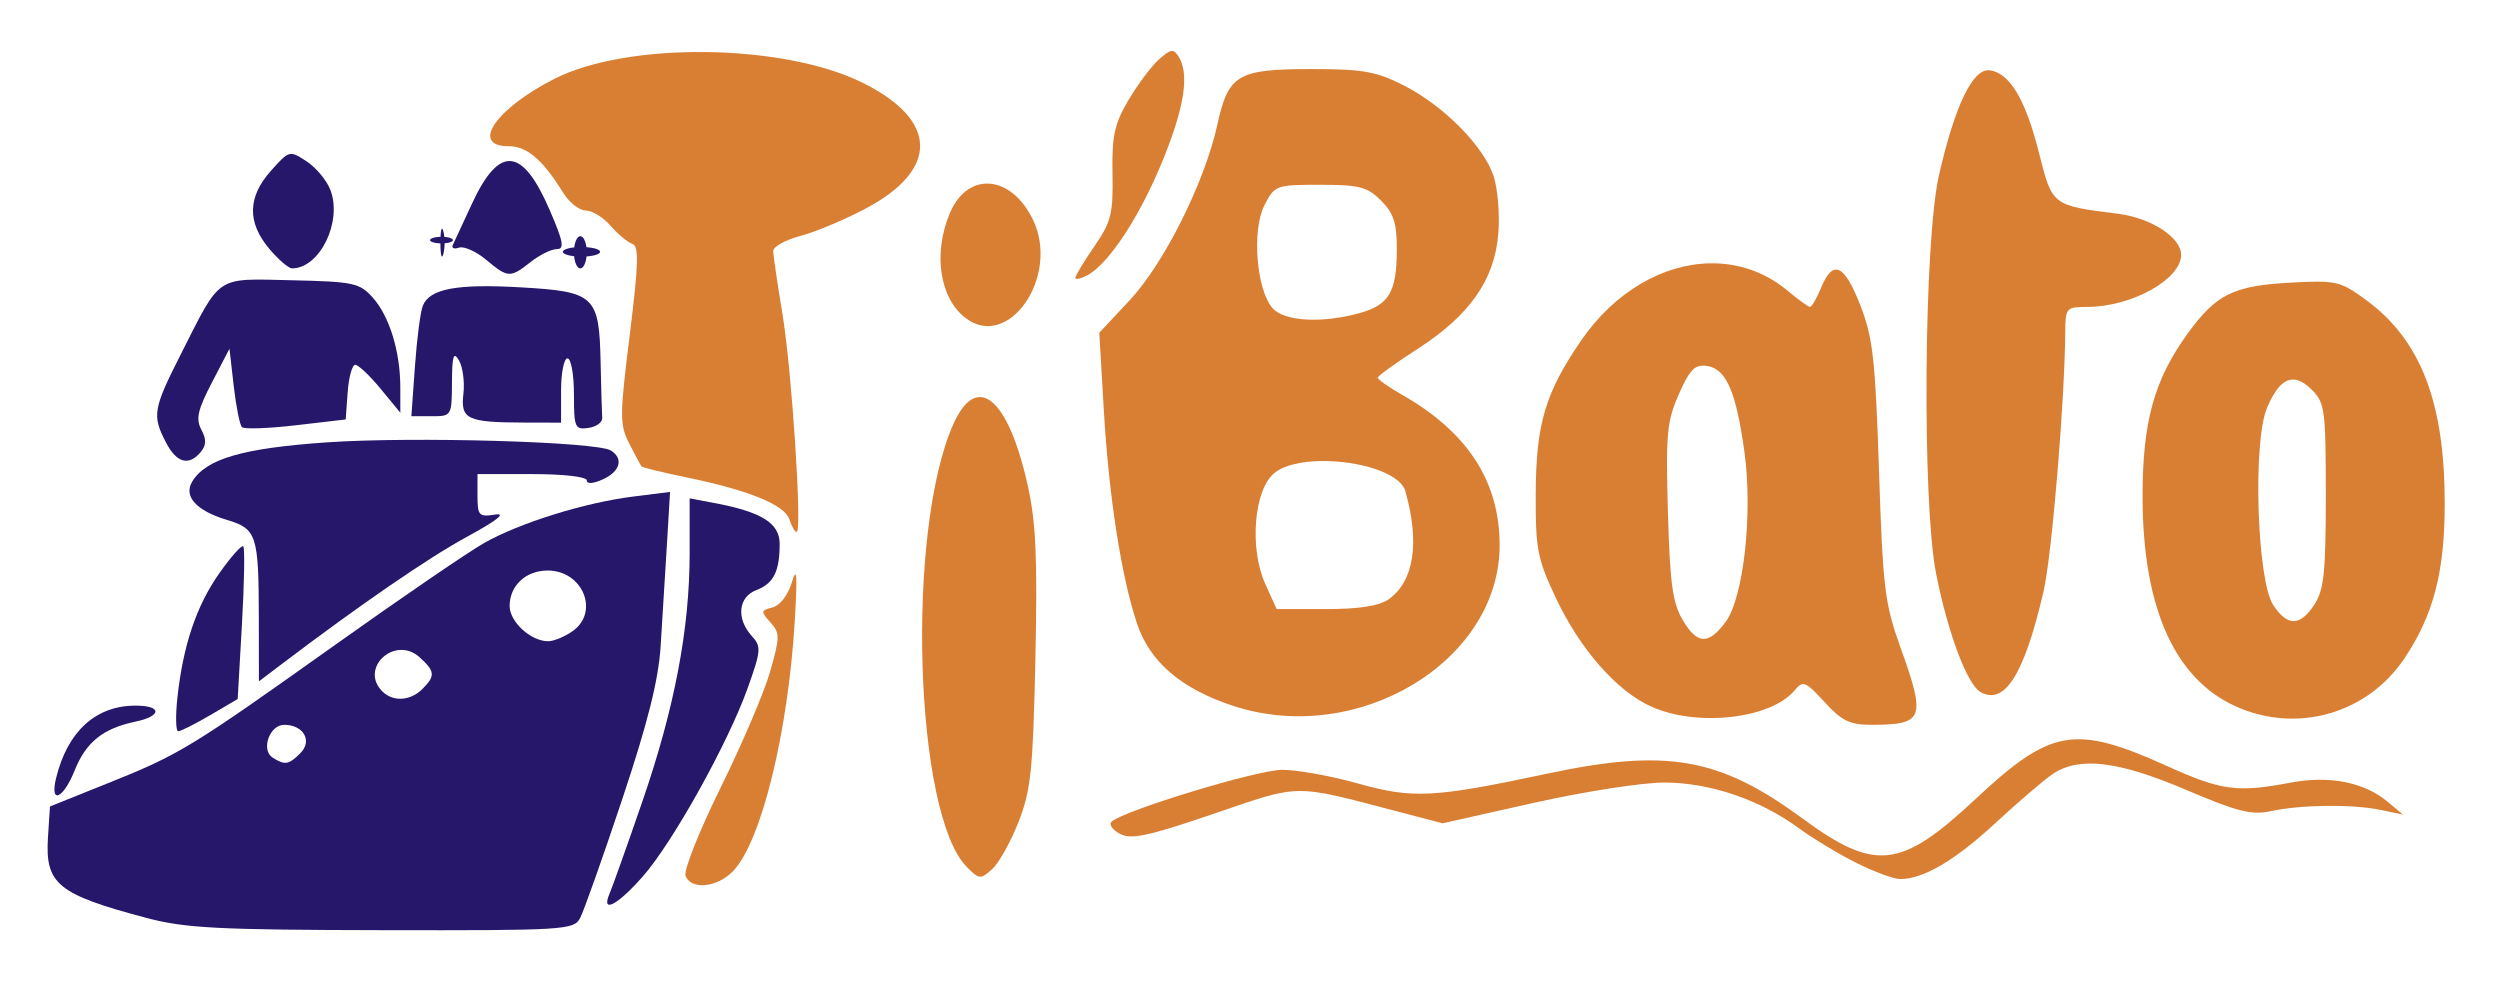 <?xml version="1.0" encoding="UTF-8" standalone="no"?>
<!-- Created with Inkscape (http://www.inkscape.org/) -->

<svg
   version="1.1"
   id="svg1"
   width="194.436"
   height="76.385"
   viewBox="0 0 194.436 76.385"
   sodipodi:docname="Logo_sans_texte_vectorisé.svg"
   inkscape:version="1.3.2 (091e20e, 2023-11-25, custom)"
   xmlns:inkscape="http://www.inkscape.org/namespaces/inkscape"
   xmlns:sodipodi="http://sodipodi.sourceforge.net/DTD/sodipodi-0.dtd"
   xmlns="http://www.w3.org/2000/svg"
   xmlns:svg="http://www.w3.org/2000/svg">
  <defs
     id="defs1" />
  <sodipodi:namedview
     id="namedview1"
     pagecolor="#ffffff"
     bordercolor="#000000"
     borderopacity="0.25"
     inkscape:showpageshadow="2"
     inkscape:pageopacity="0.0"
     inkscape:pagecheckerboard="0"
     inkscape:deskcolor="#d1d1d1"
     inkscape:zoom="3.7828283"
     inkscape:cx="99.660881"
     inkscape:cy="52.077437"
     inkscape:window-width="1440"
     inkscape:window-height="830"
     inkscape:window-x="-6"
     inkscape:window-y="-6"
     inkscape:window-maximized="1"
     inkscape:current-layer="g2" />
  <g
     inkscape:groupmode="layer"
     inkscape:label="Image"
     id="g1"
     transform="translate(-6.564,-32.093)">
    <g
       id="g2"
       style="display:inline;fill:#26176b;fill-opacity:1"
       inkscape:label="Bleu">
      <path
         id="path64"
         style="display:inline;fill:#26176b;fill-opacity:1"
         d="m 40.937,49.885 c -0.053,0.018 -0.094,0.243 -0.111,0.627 a 0.888,0.257 0 0 0 -0.814,0.254 0.888,0.257 0 0 0 0.805,0.256 c 0.004,0.92 0.105,1.29 0.229,0.818 0.06,-0.228 0.093,-0.525 0.096,-0.826 a 0.888,0.257 0 0 0 0.646,-0.248 0.888,0.257 0 0 0 -0.668,-0.248 c -0.016,-0.156 -0.041,-0.302 -0.074,-0.428 -0.039,-0.15 -0.075,-0.216 -0.107,-0.205 z" />
      <path
         id="path63"
         style="display:inline;fill:#26176b;fill-opacity:1"
         d="m 51.701,50.465 c -0.222,0 -0.41,0.366 -0.475,0.869 a 1.449,0.374 0 0 0 -0.887,0.344 1.449,0.374 0 0 0 0.877,0.342 c 0.055,0.542 0.251,0.945 0.484,0.945 0.23,0 0.425,-0.395 0.482,-0.928 a 1.449,0.374 0 0 0 1.053,-0.359 1.449,0.374 0 0 0 -1.062,-0.359 c -0.067,-0.495 -0.253,-0.854 -0.473,-0.854 z" />
      <path
         style="display:inline;fill:#26176b;fill-opacity:1"
         d="m 27.495,51.427 c -1.719,-2.043 -1.673,-4.023 0.142,-6.053 1.422,-1.592 1.449,-1.599 2.772,-0.732 0.735,0.482 1.569,1.483 1.852,2.224 0.946,2.472 -0.828,6.099 -2.984,6.099 -0.269,0 -1.071,-0.692 -1.783,-1.538 z"
         id="path62" />
      <path
         style="display:inline;fill:#26176b;fill-opacity:1"
         d="m 44.364,52.29 c -0.777,-0.647 -1.723,-1.068 -2.101,-0.938 -0.378,0.131 -0.596,0.041 -0.485,-0.199 0.111,-0.241 0.787,-1.697 1.501,-3.235 2.115,-4.558 3.915,-4.405 6.038,0.514 1.066,2.471 1.168,3.034 0.55,3.034 -0.417,0 -1.331,0.45 -2.03,1 -1.602,1.26 -1.757,1.252 -3.473,-0.176 z"
         id="path61" />
      <path
         style="display:inline;fill:#26176b;fill-opacity:1"
         d="m 51.201,62.75 c 0,-1.532 -0.225,-2.785 -0.5,-2.785 -0.275,0 -0.5,1.125 -0.5,2.5 v 2.5 l -2.875,-0.007 c -4.429,-0.011 -4.952,-0.257 -4.721,-2.23 0.108,-0.921 -0.045,-2.088 -0.339,-2.594 -0.429,-0.738 -0.537,-0.401 -0.55,1.706 -0.015,2.607 -0.026,2.625 -1.587,2.625 h -1.571 l 0.277,-3.875 c 0.152,-2.131 0.427,-4.253 0.612,-4.715 0.53,-1.329 2.647,-1.724 7.671,-1.431 5.72,0.333 6.052,0.648 6.159,5.867 0.041,2.01 0.098,3.936 0.125,4.279 0.028,0.344 -0.456,0.697 -1.075,0.785 -1.051,0.149 -1.125,-0.023 -1.125,-2.625 z"
         id="path58" />
      <path
         style="display:inline;fill:#26176b;fill-opacity:1"
         d="m 19.464,66.49 c -1.082,-2.092 -0.996,-2.587 1.196,-6.911 3.123,-6.161 2.614,-5.824 8.605,-5.689 4.802,0.109 5.268,0.208 6.288,1.347 1.298,1.448 2.142,4.189 2.145,6.967 l 0.003,1.989 -1.536,-1.864 c -0.845,-1.025 -1.732,-1.864 -1.971,-1.864 -0.239,0 -0.504,0.956 -0.589,2.125 l -0.154,2.125 -3.881,0.453 c -2.134,0.249 -4.019,0.314 -4.189,0.144 -0.17,-0.17 -0.457,-1.611 -0.639,-3.203 l -0.331,-2.894 -1.368,2.634 c -1.106,2.129 -1.263,2.83 -0.82,3.657 0.404,0.756 0.392,1.211 -0.048,1.741 -0.928,1.118 -1.878,0.853 -2.711,-0.757 z"
         id="path57" />
      <path
         style="display:inline;fill:#26176b;fill-opacity:1"
         d="m 42.701,70.715 v -1.75 h -4.75 -4.75 v 1.75 1.75 h 4.75 4.75 z"
         id="path55" />
      <path
         style="display:inline;fill:#26176b;fill-opacity:1"
         d="m 32.201,70.715 v -1.75 h -2.75 c -2.686,0 -2.75,0.033 -2.75,1.417 0,1.901 0.27,2.083 3.083,2.083 h 2.417 z"
         id="path54" />
      <path
         style="display:inline;fill:#26176b;fill-opacity:1"
         d="m 26.694,80.15 c -0.009,-6.454 -0.163,-6.927 -2.475,-7.62 -2.386,-0.715 -3.401,-1.834 -2.705,-2.982 1.076,-1.773 3.92,-2.6 10.504,-3.053 6.691,-0.46 20.97,-0.049 22.058,0.636 1.002,0.631 0.725,1.628 -0.625,2.243 -0.76,0.346 -1.25,0.378 -1.25,0.08 0,-0.281 -1.812,-0.489 -4.25,-0.489 h -4.25 v 1.681 c 0,1.552 0.106,1.664 1.375,1.468 0.894,-0.138 0.132,0.463 -2.176,1.718 -3.047,1.656 -8.367,5.314 -14.574,10.02 l -1.625,1.232 z"
         id="path53" />
      <path
         style="display:inline;fill:#26176b;fill-opacity:1"
         d="m 24.701,79.965 c 0,-0.275 -0.225,-0.5 -0.5,-0.5 -0.275,0 -0.5,0.225 -0.5,0.5 0,0.275 0.225,0.5 0.5,0.5 0.275,0 0.5,-0.225 0.5,-0.5 z"
         id="path44" />
      <path
         style="display:inline;fill:#26176b;fill-opacity:1"
         d="m 20.363,86.34 c 0.443,-4.067 1.479,-7.139 3.262,-9.668 0.898,-1.274 1.735,-2.214 1.861,-2.088 0.125,0.125 0.079,2.849 -0.104,6.052 l -0.333,5.824 -2.138,1.253 c -1.176,0.689 -2.295,1.253 -2.486,1.253 -0.191,0 -0.219,-1.181 -0.062,-2.625 z"
         id="path43" />
      <path
         style="display:inline;fill:#26176b;fill-opacity:1"
         d="m 10.931,92.59 c 0.89,-3.611 3.07,-5.604 6.144,-5.618 2.101,-0.009 2.101,0.814 0,1.252 -2.488,0.519 -3.822,1.588 -4.691,3.76 -0.907,2.266 -1.972,2.71 -1.453,0.606 z"
         id="path42" />
      <path
         style="display:inline;fill:#26176b;fill-opacity:1"
         d="m 53.974,101.59 c 0.209,-0.481 1.351,-3.688 2.537,-7.125 2.519,-7.301 3.69,-13.448 3.69,-19.371 v -4.24 l 1.875,0.351 c 3.725,0.698 5.125,1.571 5.125,3.193 0,2.141 -0.476,3.082 -1.818,3.592 -1.399,0.532 -1.571,2.215 -0.362,3.551 0.762,0.842 0.742,1.126 -0.296,4.039 -1.532,4.3 -5.831,12.024 -8.173,14.684 -1.981,2.25 -3.267,2.911 -2.577,1.324 z"
         id="path38" />
      <path
         id="path34"
         style="display:inline;fill:#26176b;fill-opacity:1"
         d="m 58.677,70.352 -2.846,0.357 c -3.805,0.475 -8.871,2.055 -11.631,3.625 -1.237,0.704 -6.413,4.243 -11.5,7.863 -11.364,8.087 -12.149,8.566 -17.75,10.812 l -4.5,1.805 -0.154,2.379 c -0.238,3.655 0.739,4.457 7.654,6.289 3.02,0.8 5.538,0.931 18.357,0.955 14.139,0.026 14.882,-0.019 15.369,-0.93 0.282,-0.526 1.754,-4.677 3.271,-9.223 1.993,-5.969 2.826,-9.28 2.996,-11.918 0.129,-2.009 0.347,-5.534 0.484,-7.834 z m -9.518,6.113 c 2.738,0 4.058,3.23 1.93,4.721 -0.611,0.428 -1.461,0.779 -1.889,0.779 -1.351,0 -3,-1.507 -3,-2.742 0,-1.585 1.259,-2.758 2.959,-2.758 z m -11.383,6.174 c 0.475,-0.001 0.973,0.168 1.422,0.574 1.208,1.093 1.239,1.445 0.217,2.467 -0.936,0.936 -2.285,1.016 -3.115,0.186 -1.393,-1.393 -0.076,-3.223 1.477,-3.227 z m -9.104,5.826 c 1.491,0 2.208,1.25 1.26,2.197 -0.913,0.913 -1.207,0.961 -2.16,0.357 -0.938,-0.594 -0.247,-2.555 0.9,-2.555 z" />
    </g>
    <g
       id="g81"
       style="fill:#d97f34;fill-opacity:1"
       inkscape:label="Orange"
       transform="translate(3.701,3.965)">
      <path
         style="display:inline;fill:#d97f34;fill-opacity:1"
         d="m 86.5,49.733 c 0,-0.166 0.664,-1.268 1.476,-2.447 1.313,-1.909 1.469,-2.53 1.411,-5.644 -0.054,-2.929 0.145,-3.857 1.222,-5.696 0.708,-1.208 1.774,-2.637 2.37,-3.176 0.922,-0.835 1.151,-0.872 1.544,-0.249 0.713,1.128 0.566,3.066 -0.461,6.051 -1.756,5.104 -4.668,9.916 -6.639,10.971 C 86.915,49.813 86.5,49.899 86.5,49.733 Z"
         id="path60" />
      <path
         style="display:inline;fill:#d97f34;fill-opacity:1"
         d="m 77.957,52.859 c -2.016,-1.548 -2.537,-5.001 -1.229,-8.133 1.384,-3.311 4.802,-3.03 6.493,0.534 2.079,4.381 -1.926,10.162 -5.264,7.599 z"
         id="path59" />
      <path
         style="display:inline;fill:#d97f34;fill-opacity:1"
         d="m 64.26,68.532 c -0.359,-1.132 -3.116,-2.264 -7.935,-3.259 -1.884,-0.389 -3.486,-0.778 -3.561,-0.865 -0.075,-0.087 -0.505,-0.883 -0.955,-1.768 -0.759,-1.493 -0.757,-2.107 0.032,-8.468 0.691,-5.571 0.728,-6.899 0.199,-7.076 -0.358,-0.119 -1.117,-0.753 -1.686,-1.407 C 49.785,45.035 48.915,44.5 48.421,44.5 c -0.494,0 -1.283,-0.619 -1.752,-1.375 -1.614,-2.599 -2.818,-3.625 -4.256,-3.625 -2.997,0 -0.999,-2.926 3.582,-5.248 5.699,-2.888 17.743,-2.742 23.91,0.289 5.925,2.912 6.033,6.761 0.275,9.814 -1.612,0.854 -3.887,1.808 -5.055,2.118 -1.169,0.311 -2.124,0.838 -2.123,1.171 8.79e-4,0.333 0.32,2.518 0.71,4.856 0.735,4.411 1.557,17 1.111,17 -0.14,0 -0.393,-0.435 -0.562,-0.968 z"
         id="path56" />
      <path
         style="display:inline;fill:#d97f34;fill-opacity:1"
         d="m 156.896,81.952 c -1.032,-0.578 -2.543,-4.604 -3.453,-9.202 -1.101,-5.564 -0.955,-25.854 0.223,-31 1.254,-5.479 2.651,-8.349 3.967,-8.152 1.552,0.232 2.764,2.27 3.807,6.402 1.045,4.139 0.996,4.101 6.151,4.754 2.586,0.328 4.91,1.84 4.91,3.195 0,1.907 -3.876,4.051 -7.325,4.051 -1.6,0 -1.676,0.084 -1.688,1.875 -0.038,5.442 -1.042,17.458 -1.694,20.27 -1.491,6.43 -3.015,8.86 -4.897,7.807 z"
         id="path52" />
      <path
         id="path50"
         style="display:inline;fill:#d97f34;fill-opacity:1"
         d="m 183.104,50.031 c -0.571,-2.93e-4 -1.273,0.033 -2.186,0.084 -4.369,0.244 -5.708,0.913 -7.912,3.955 -2.603,3.593 -3.506,6.852 -3.506,12.646 0,8.608 2.46,14.176 7.215,16.336 4.76,2.162 10.262,0.605 13.156,-3.727 C 192.137,75.936 193,72.605 193,67.264 c 0,-7.868 -1.877,-12.707 -6.135,-15.816 -1.511,-1.104 -2.048,-1.415 -3.762,-1.416 z m -1.898,7.617 c 0.451,0.002 0.934,0.27 1.461,0.797 1.01,1.01 1.084,1.565 1.084,8.215 0,5.987 -0.143,7.351 -0.887,8.486 -1.118,1.707 -2.103,1.717 -3.207,0.031 -1.257,-1.919 -1.596,-12.655 -0.484,-15.316 0.621,-1.487 1.282,-2.217 2.033,-2.213 z" />
      <path
         id="path47"
         style="display:inline;fill:#d97f34;fill-opacity:1"
         d="m 104.877,33.5 c -5.782,0 -6.479,0.412 -7.34,4.342 -0.975,4.447 -4.134,10.771 -6.812,13.635 l -2.365,2.527 0.354,6.057 c 0.391,6.679 1.355,12.879 2.572,16.543 0.995,2.995 3.428,5.086 7.465,6.416 9.715,3.2 20.762,-3.461 20.746,-12.512 -0.009,-4.937 -2.489,-8.763 -7.557,-11.656 -1.062,-0.606 -1.928,-1.214 -1.922,-1.352 0.006,-0.138 1.408,-1.15 3.115,-2.25 4.033,-2.598 5.961,-5.347 6.258,-8.926 0.124,-1.491 -0.039,-3.512 -0.361,-4.488 -0.774,-2.346 -3.894,-5.496 -6.996,-7.068 C 109.889,33.681 108.868,33.5 104.877,33.5 Z m 0.658,9 c 3.06,0 3.668,0.157 4.738,1.227 0.983,0.983 1.227,1.737 1.227,3.783 0,3.308 -0.593,4.329 -2.881,4.965 -2.931,0.814 -5.847,0.655 -6.775,-0.371 -1.262,-1.394 -1.635,-6.088 -0.639,-8.016 C 102.009,42.532 102.098,42.5 105.535,42.5 Z m 0.074,21.484 c 2.849,-0.04 6.144,0.896 6.555,2.346 1.139,4.02 0.669,7.029 -1.314,8.418 C 110.123,75.257 108.548,75.5 105.965,75.5 h -3.812 l -0.891,-1.975 c -1.248,-2.768 -0.868,-7.326 0.717,-8.609 0.769,-0.623 2.139,-0.911 3.631,-0.932 z" />
      <path
         id="path45"
         style="display:inline;fill:#d97f34;fill-opacity:1"
         d="m 135.85,48.607 c -3.622,0.067 -7.398,2.18 -10.033,6.029 -2.775,4.054 -3.488,6.461 -3.514,11.863 -0.021,4.297 0.125,5.066 1.531,8.062 1.888,4.023 4.73,7.281 7.416,8.504 3.575,1.628 9.344,0.981 11.199,-1.256 0.642,-0.775 0.833,-0.698 2.318,0.924 1.339,1.462 1.965,1.766 3.635,1.766 4.095,0 4.267,-0.462 2.262,-6.037 C 149.448,75.081 149.301,73.859 149.002,64.75 148.717,56.063 148.526,54.372 147.551,51.875 146.298,48.665 145.423,48.271 144.5,50.5 c -0.342,0.825 -0.73,1.5 -0.863,1.5 -0.133,0 -0.905,-0.556 -1.713,-1.236 -1.783,-1.5 -3.901,-2.197 -6.074,-2.156 z m -0.566,7.959 c 0.101,-0.002 0.208,0.005 0.324,0.021 1.504,0.214 2.27,1.964 2.926,6.678 0.665,4.779 -0.06,11.341 -1.463,13.234 -1.325,1.789 -2.199,1.759 -3.314,-0.111 -0.809,-1.356 -1.012,-2.814 -1.172,-8.443 -0.173,-6.065 -0.08,-7.059 0.85,-9.16 0.748,-1.691 1.141,-2.205 1.85,-2.219 z" />
      <path
         style="display:inline;fill:#d97f34;fill-opacity:1"
         d="m 78.06,95.56 c -4.071,-4.071 -4.755,-26.075 -1.069,-34.407 1.83,-4.136 4.275,-2.145 5.803,4.725 0.645,2.899 0.766,5.642 0.596,13.505 -0.187,8.666 -0.347,10.208 -1.313,12.674 -0.605,1.544 -1.526,3.193 -2.048,3.666 -0.9,0.814 -1.002,0.806 -1.97,-0.162 z"
         id="path40" />
      <path
         style="display:inline;fill:#d97f34;fill-opacity:1"
         d="m 56.18,96.247 c -0.159,-0.414 1.072,-3.508 2.736,-6.875 1.663,-3.367 3.396,-7.432 3.85,-9.033 0.764,-2.691 0.764,-2.978 0.01,-3.811 -0.759,-0.838 -0.747,-0.919 0.176,-1.161 0.583,-0.153 1.198,-0.951 1.493,-1.939 0.388,-1.298 0.443,-0.657 0.242,2.821 -0.504,8.722 -2.589,17.267 -4.782,19.601 -1.224,1.303 -3.293,1.523 -3.725,0.396 z"
         id="path39" />
      <path
         style="display:inline;fill:#d97f34;fill-opacity:1"
         d="m 147.25,95.244 c -1.375,-0.686 -3.4,-1.907 -4.5,-2.715 -3.011,-2.21 -6.885,-3.527 -10.419,-3.54 -1.694,-0.006 -6.273,0.704 -10.174,1.58 l -7.094,1.591 -3.406,-0.892 c -8.326,-2.179 -7.534,-2.188 -14.408,0.154 -5.139,1.751 -6.417,2.023 -7.294,1.554 C 89.371,92.663 89.086,92.237 89.321,92.029 90.33,91.14 100.665,88 102.585,88 c 1.156,0 3.775,0.47 5.822,1.044 4.362,1.224 5.884,1.147 14.843,-0.756 9.248,-1.964 13.335,-1.247 19.75,3.462 5.714,4.195 7.674,3.979 13.52,-1.489 5.863,-5.483 7.703,-5.797 14.906,-2.545 4.219,1.905 5.436,2.068 9.576,1.283 3.033,-0.575 5.745,-0.039 7.576,1.498 L 189.75,91.481 188,91.116 c -2.18,-0.455 -6.181,-0.409 -8.532,0.1 -1.485,0.321 -2.585,0.044 -6.599,-1.665 -5.304,-2.257 -8.324,-2.609 -10.382,-1.209 -0.68,0.463 -2.68,2.177 -4.444,3.81 -3.134,2.901 -5.61,4.354 -7.402,4.344 -0.49,-0.003 -2.016,-0.566 -3.391,-1.252 z"
         id="path41" />
    </g>
  </g>
</svg>
